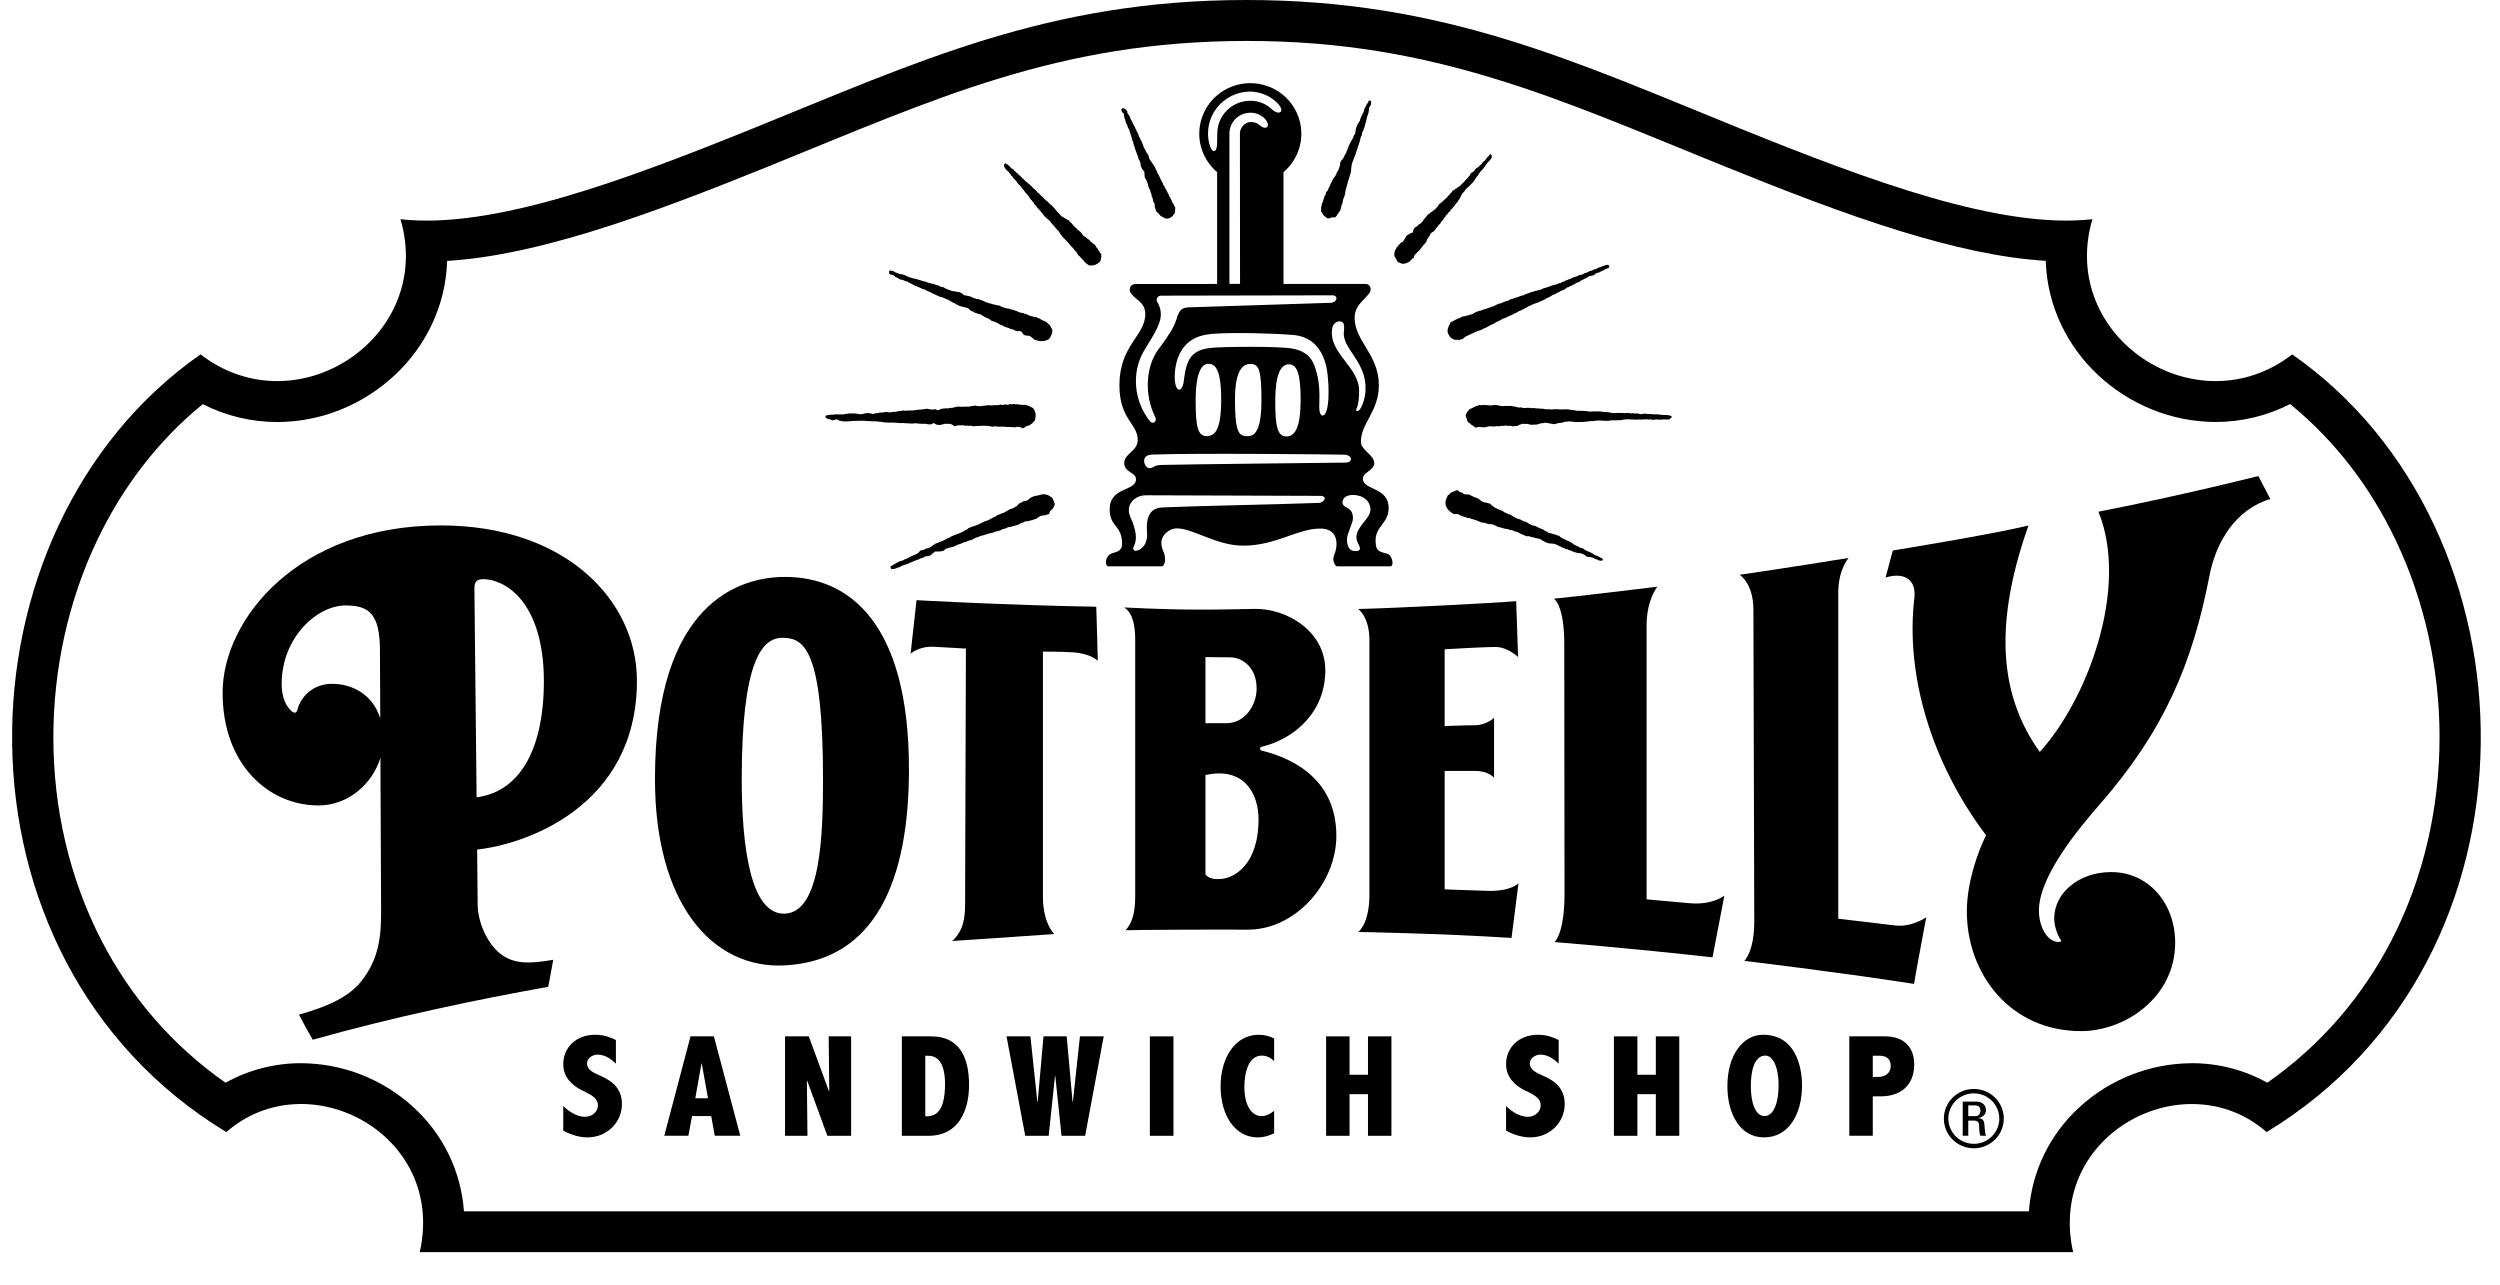 <svg width="72" height="37" viewBox="0 0 72 37" fill="none" xmlns="http://www.w3.org/2000/svg">
<path d="M56.686 32.144H56.892C56.991 32.144 57.037 32.071 57.037 31.984C57.037 31.914 57 31.835 56.892 31.835H56.686V32.144ZM56.686 32.71H56.526V31.726H56.92C57.111 31.726 57.197 31.849 57.197 31.972C57.197 32.088 57.108 32.176 56.981 32.199V32.203C57.105 32.217 57.148 32.256 57.156 32.453C57.158 32.496 57.172 32.649 57.195 32.71H57.037C56.998 32.642 57.007 32.515 56.996 32.383C56.984 32.279 56.892 32.273 56.846 32.273H56.686V32.712V32.71ZM56.112 32.215C56.112 32.359 56.155 32.499 56.236 32.619C56.316 32.739 56.431 32.832 56.565 32.887C56.699 32.942 56.846 32.957 56.989 32.929C57.131 32.901 57.262 32.832 57.364 32.73C57.467 32.629 57.537 32.5 57.566 32.359C57.595 32.218 57.581 32.072 57.525 31.939C57.47 31.806 57.377 31.692 57.256 31.612C57.136 31.532 56.994 31.489 56.849 31.488C56.752 31.488 56.657 31.506 56.567 31.543C56.478 31.579 56.396 31.632 56.328 31.7C56.259 31.767 56.205 31.848 56.168 31.936C56.131 32.025 56.112 32.12 56.112 32.215ZM57.709 32.213C57.709 32.383 57.659 32.548 57.565 32.689C57.47 32.83 57.335 32.94 57.178 33.005C57.02 33.07 56.846 33.087 56.678 33.054C56.511 33.021 56.357 32.94 56.236 32.82C56.115 32.701 56.033 32.548 56 32.382C55.967 32.216 55.984 32.044 56.05 31.888C56.115 31.732 56.226 31.598 56.369 31.504C56.511 31.411 56.678 31.361 56.849 31.362C57.077 31.362 57.296 31.451 57.457 31.611C57.618 31.771 57.709 31.987 57.709 32.213Z" fill="currentColor"/>
<path d="M16.778 31.411C16.473 31.26 16.222 31.024 16.222 30.646C16.222 30.183 16.574 29.801 17.143 29.801C17.407 29.801 17.59 29.881 17.738 29.952V30.633C17.645 30.545 17.458 30.373 17.215 30.373C17.049 30.373 16.906 30.486 16.906 30.625C16.906 30.81 17.1 30.898 17.254 30.966C17.492 31.071 17.912 31.256 17.912 31.794C17.912 32.332 17.475 32.757 16.918 32.757C16.596 32.757 16.32 32.614 16.222 32.563V31.857C16.337 31.958 16.566 32.164 16.851 32.164C17.055 32.164 17.22 32.017 17.22 31.832C17.22 31.655 17.075 31.554 16.847 31.441L16.778 31.411Z" fill="currentColor"/>
<path d="M20.211 30.629H20.203L20.024 31.63H20.39L20.211 30.629ZM20.56 29.847L21.32 32.71H20.585L20.483 32.143H19.931L19.825 32.71H19.131L19.887 29.847H20.56Z" fill="currentColor"/>
<path d="M23.874 31.427H23.883L23.866 29.847H24.512V32.711H23.828L23.247 31.126H23.238L23.255 32.711H22.609V29.847H23.293L23.874 31.427Z" fill="currentColor"/>
<path d="M26.648 30.406V32.151C26.894 32.151 27.217 32.096 27.217 31.209C27.217 30.915 27.162 30.406 26.737 30.406H26.648V30.406ZM26.817 29.847C27.663 29.847 27.909 30.498 27.909 31.248C27.909 31.749 27.756 32.712 26.724 32.712H25.973V29.847L26.817 29.847Z" fill="currentColor"/>
<path d="M30.89 31.734H30.899L31.103 29.847H31.787L31.252 32.711H30.572L30.392 30.984H30.384L30.202 32.711H29.527L28.988 29.847H29.676L29.876 31.734H29.885L30.053 29.847H30.721L30.89 31.734Z" fill="currentColor"/>
<path d="M33.796 29.847H33.116V32.711H33.796V29.847Z" fill="currentColor"/>
<path d="M36.696 30.558C36.594 30.465 36.484 30.402 36.343 30.402C35.838 30.402 35.838 31.21 35.838 31.31C35.838 31.802 36.024 32.143 36.335 32.143C36.484 32.143 36.598 32.067 36.695 31.992V32.639C36.589 32.686 36.436 32.757 36.219 32.757C35.561 32.757 35.153 32.109 35.153 31.289C35.153 30.469 35.566 29.801 36.254 29.801C36.436 29.801 36.559 29.847 36.695 29.906V30.558" fill="currentColor"/>
<path d="M38.867 29.847V30.953H39.398V29.847H40.073V32.711H39.398V31.512H38.867V32.711H38.192V29.847H38.867Z" fill="currentColor"/>
<path d="M43.929 31.411C43.624 31.26 43.375 31.024 43.375 30.646C43.375 30.183 43.727 29.801 44.296 29.801C44.559 29.801 44.742 29.881 44.89 29.952V30.633C44.797 30.545 44.61 30.373 44.368 30.373C44.201 30.373 44.058 30.486 44.058 30.625C44.058 30.81 44.252 30.898 44.406 30.966C44.644 31.071 45.064 31.256 45.064 31.794C45.064 32.332 44.627 32.757 44.071 32.757C43.748 32.757 43.471 32.614 43.374 32.563V31.857C43.489 31.958 43.718 32.164 44.003 32.164C44.206 32.164 44.372 32.017 44.372 31.832C44.372 31.655 44.228 31.554 43.998 31.441L43.931 31.411" fill="currentColor"/>
<path d="M47.157 29.847V30.953H47.688V29.847H48.363V32.711H47.688V31.512H47.157V32.711H46.481V29.847H47.157Z" fill="currentColor"/>
<path d="M50.424 31.268C50.424 31.806 50.572 32.143 50.819 32.143C51.078 32.143 51.223 31.764 51.223 31.264C51.223 30.687 51.04 30.401 50.844 30.401C50.501 30.401 50.424 30.906 50.424 31.268V31.268ZM51.898 31.264C51.898 32.117 51.494 32.757 50.806 32.757C50.097 32.757 49.749 32.058 49.749 31.284C49.749 30.363 50.212 29.801 50.772 29.801C51.711 29.801 51.898 30.717 51.898 31.264" fill="currentColor"/>
<path d="M53.936 30.406V31.016H54.084C54.293 31.016 54.453 30.911 54.453 30.692C54.453 30.52 54.343 30.406 54.148 30.406H53.936H53.936ZM54.288 29.847C54.849 29.847 55.129 30.171 55.129 30.654C55.129 31.276 54.717 31.575 54.165 31.575H53.936V32.71H53.26V29.847H54.288V29.847Z" fill="currentColor"/>
<path fill-rule="evenodd" clip-rule="evenodd" d="M31.616 19.032C31.616 19.032 31.587 17.768 31.572 17.474C28.959 17.429 26.396 17.285 26.396 17.285L26.225 18.826C26.225 18.826 26.47 18.603 26.902 18.627C27.297 18.649 27.818 18.679 27.818 18.679C27.818 18.679 27.795 25.575 27.795 26.009C27.795 26.444 27.751 26.798 27.423 27.101C28.443 27.034 30.027 26.924 30.363 26.901C30.118 26.636 30.036 26.194 30.036 25.84V18.766C30.036 18.766 30.609 18.766 30.914 18.788C31.42 18.825 31.617 19.031 31.617 19.031" fill="currentColor"/>
<path fill-rule="evenodd" clip-rule="evenodd" d="M34.717 22.321C35.827 22.074 36.246 22.853 36.246 23.595C36.246 24.928 35.517 25.316 35.119 25.316C35.055 25.316 34.836 25.338 34.717 25.183V22.321ZM34.717 18.924C34.973 18.924 35.272 18.932 35.431 18.932C35.77 18.932 36.191 19.213 36.191 19.827C36.191 20.333 35.838 20.828 35.32 20.828H34.717C34.717 20.828 34.717 19.37 34.717 18.924H34.717ZM32.377 17.495C34.166 17.584 34.97 17.558 36.122 17.536C37.063 17.518 38.169 18.179 38.169 19.305C38.169 20.517 37.272 21.284 36.333 21.508C36.269 21.523 36.283 21.605 36.338 21.618C37.363 21.869 38.487 22.531 38.487 24.072C38.487 25.432 37.316 26.781 35.931 26.774C34.843 26.768 32.783 26.779 32.415 26.791C32.571 26.619 32.694 26.37 32.694 25.829V18.434C32.694 18.031 32.627 17.651 32.376 17.494" fill="currentColor"/>
<path fill-rule="evenodd" clip-rule="evenodd" d="M39.117 17.539C40.139 17.517 43.029 17.368 43.666 17.313C43.677 17.694 43.721 18.921 43.721 18.921C43.721 18.921 43.425 18.64 43.09 18.634C42.755 18.629 41.606 18.7 41.606 18.7V20.911C41.606 20.911 42.186 20.888 42.449 20.888C42.663 20.891 42.87 20.814 43.029 20.673V22.397C43.029 22.397 42.867 22.203 42.488 22.203H41.606V25.613C41.606 25.613 42.604 25.653 42.867 25.657C43.531 25.669 43.732 25.438 43.732 25.438C43.732 25.438 43.546 26.903 43.532 27.012C41.372 26.877 39.121 26.841 39.121 26.841C39.121 26.841 39.439 26.604 39.439 25.775V18.435C39.439 17.766 39.127 17.55 39.116 17.539" fill="currentColor"/>
<path fill-rule="evenodd" clip-rule="evenodd" d="M44.754 17.242C45.244 17.199 47.564 16.918 47.735 16.897C47.731 16.897 47.422 17.268 47.422 18.014V25.901C47.422 25.901 48.436 25.993 48.669 26.013C49.327 26.071 49.662 25.793 49.662 25.793C49.662 25.793 49.338 27.468 49.32 27.572C46.962 27.306 44.771 27.132 44.771 27.132C44.771 27.132 45.058 26.895 45.058 25.753C45.058 25.444 45.051 18.794 45.051 18.535C45.051 17.426 44.755 17.244 44.753 17.244" fill="currentColor"/>
<path fill-rule="evenodd" clip-rule="evenodd" d="M50.1 16.554C50.1 16.554 51.568 16.341 53.238 16.069C53.242 16.073 52.942 16.387 52.942 17.073V26.46C52.942 26.46 54.215 26.606 54.566 26.652C55.052 26.716 55.475 26.418 55.475 26.418C55.475 26.418 55.136 28.231 55.124 28.336C52.76 27.971 50.236 27.674 50.236 27.674C50.236 27.674 50.523 27.415 50.523 26.539C50.523 25.664 50.498 17.927 50.498 17.562C50.498 16.788 50.1 16.554 50.1 16.554" fill="currentColor"/>
<path fill-rule="evenodd" clip-rule="evenodd" d="M54.304 16.633C54.356 16.448 54.514 15.854 54.514 15.854C54.514 15.854 57.349 15.395 58.42 15.135C57.349 18.157 57.666 20.147 58.745 21.656C60.112 20.159 61.329 16.93 60.435 14.737C62.819 14.273 65.04 13.71 65.04 13.71C65.04 13.71 65.292 14.19 65.386 14.372C64.388 14.663 63.82 15.61 63.634 16.572C63.143 19.113 62.33 21.036 60.477 23.162C59.869 23.858 58.721 25.234 58.721 26.223C58.721 26.766 59.022 27.168 59.318 27.124C59.367 27.116 59.377 27.102 59.345 27.062C59.29 26.993 59.161 26.713 59.161 26.453C59.161 25.731 59.851 25.116 60.803 25.116C61.885 25.116 62.645 26.02 62.645 27.149C62.645 28.72 61.208 29.696 59.933 29.696C57.883 29.696 56.645 28.035 56.645 26.253C56.645 25.441 56.941 24.579 57.198 24.055C55.622 21.964 54.873 19.438 55.133 17.227C55.196 16.69 54.84 16.468 54.304 16.633" fill="currentColor"/>
<path fill-rule="evenodd" clip-rule="evenodd" d="M22.539 18.369C21.942 18.362 21.362 19.053 21.362 22.439C21.362 24.386 21.616 26.359 22.608 26.313C23.64 26.267 23.703 24.047 23.703 22.439C23.703 18.641 23.136 18.375 22.538 18.369H22.539ZM22.608 16.615C21.334 16.615 18.863 17.315 18.863 22.439C18.863 26.024 20.515 27.917 22.608 27.803C25.214 27.66 26.178 25.357 26.178 22.151C26.178 17.954 24.464 16.615 22.608 16.615" fill="currentColor"/>
<path fill-rule="evenodd" clip-rule="evenodd" d="M13.726 22.962C13.698 20.398 13.664 17.137 13.663 16.951C13.663 16.758 13.719 16.68 13.923 16.68C14.501 16.68 15.664 17.277 15.664 19.634C15.664 21.385 15.082 22.787 13.726 22.962ZM9.565 19.694C8.904 19.694 8.619 20.209 8.572 20.418C8.542 20.551 8.472 20.552 8.382 20.467C8.248 20.34 8.112 20.104 8.112 19.7C8.112 18.353 9.135 17.437 9.95 17.437C10.616 17.437 10.943 17.663 10.943 18.743C10.943 18.999 10.947 19.751 10.951 20.688C10.743 20.029 10.183 19.694 9.564 19.694H9.565ZM18.343 19.598C18.343 17.293 16.29 15.132 12.695 15.132C8.583 15.132 6.411 17.839 6.411 19.951C6.411 22.024 7.74 23.197 9.174 23.197C10.011 23.197 10.722 22.593 10.956 21.823C10.965 23.737 10.976 25.876 10.976 26.248C10.976 26.924 10.931 27.616 10.386 28.283C10.067 28.674 9.529 28.965 8.61 29.221C8.666 29.338 8.889 29.741 9.007 29.945C11.332 29.288 13.761 28.782 15.788 28.42C15.788 28.42 15.88 27.964 15.933 27.641C15.271 27.757 14.862 27.767 14.481 27.52C14.128 27.291 13.756 26.672 13.756 26.016C13.756 25.899 13.75 25.302 13.742 24.467C15.114 24.32 18.344 23.239 18.344 19.598" fill="currentColor"/>
<path d="M65.3 31.183C64.636 30.812 63.886 30.619 63.124 30.62C61.927 30.626 60.775 31.075 59.895 31.881C59.037 32.66 58.514 33.736 58.433 34.886H13.362C13.281 33.736 12.758 32.66 11.9 31.881C11.021 31.076 9.869 30.626 8.671 30.62C7.909 30.619 7.16 30.812 6.496 31.183C4.922 30.082 3.742 28.673 2.922 27.085C1.995 25.29 1.535 23.262 1.537 21.233C1.537 19.26 1.971 17.29 2.805 15.546C3.528 14.035 4.546 12.693 5.84 11.639C6.504 11.978 7.239 12.155 7.985 12.155C9.272 12.152 10.476 11.642 11.376 10.798C12.245 9.985 12.839 8.826 12.877 7.514C14.2 7.434 15.598 7.106 17.046 6.664C18.708 6.153 20.43 5.479 22.109 4.801C24.51 3.829 26.611 2.918 28.774 2.259C30.937 1.6 33.167 1.181 35.898 1.179C38.629 1.178 40.858 1.6 43.022 2.259C45.187 2.918 47.286 3.828 49.687 4.799C51.365 5.477 53.088 6.151 54.75 6.662C56.197 7.104 57.596 7.432 58.918 7.512C58.956 8.824 59.55 9.983 60.419 10.796C61.319 11.64 62.524 12.15 63.81 12.153C64.556 12.153 65.292 11.976 65.955 11.637C67.25 12.691 68.268 14.032 68.99 15.544C69.825 17.289 70.259 19.259 70.259 21.231C70.259 23.26 69.801 25.288 68.874 27.084C68.053 28.671 66.874 30.08 65.3 31.181V31.183ZM66.018 10.206C63.252 12.341 59.264 9.706 60.261 6.313C57.611 6.613 53.807 5.194 50.135 3.709C45.37 1.782 41.609 0 35.897 0C30.186 0 26.424 1.782 21.659 3.709C17.988 5.193 14.185 6.613 11.534 6.313C12.53 9.706 8.542 12.341 5.776 10.206C-1.427 15.229 -1.739 27.604 6.518 32.604C8.855 30.558 12.859 32.647 12.089 36.062H59.706C58.938 32.648 62.941 30.559 65.278 32.604C73.534 27.604 73.222 15.229 66.018 10.208" fill="currentColor"/>
<path fill-rule="evenodd" clip-rule="evenodd" d="M39.44 2.891C39.505 2.891 39.496 2.987 39.477 3.03C39.465 3.055 39.442 3.077 39.431 3.103C39.422 3.123 39.431 3.149 39.425 3.175C39.419 3.201 39.418 3.233 39.409 3.26C39.398 3.298 39.38 3.344 39.367 3.381C39.359 3.404 39.362 3.424 39.355 3.448C39.329 3.527 39.315 3.608 39.287 3.689C39.283 3.701 39.273 3.717 39.269 3.729C39.264 3.745 39.269 3.759 39.26 3.771C39.25 3.783 39.24 3.786 39.236 3.798C39.23 3.828 39.225 3.857 39.22 3.886C39.215 3.915 39.195 3.93 39.187 3.952C39.187 3.964 39.184 3.975 39.184 3.986C39.175 4.013 39.165 4.051 39.156 4.08C39.154 4.093 39.152 4.107 39.15 4.119C39.148 4.126 39.138 4.133 39.135 4.14C39.133 4.147 39.133 4.16 39.132 4.17C39.13 4.181 39.117 4.192 39.114 4.2C39.11 4.209 39.111 4.221 39.11 4.231C39.093 4.278 39.075 4.334 39.058 4.379C39.056 4.393 39.052 4.406 39.049 4.421C39.009 4.514 38.969 4.614 38.936 4.715C38.919 4.767 38.924 4.829 38.912 4.884C38.907 4.906 38.916 4.925 38.908 4.947C38.849 5.131 38.796 5.326 38.744 5.516V5.552C38.734 5.592 38.727 5.633 38.714 5.673C38.705 5.698 38.688 5.723 38.68 5.749C38.672 5.775 38.677 5.809 38.667 5.842C38.661 5.865 38.647 5.886 38.639 5.906C38.622 5.958 38.619 6.013 38.597 6.063C38.577 6.098 38.553 6.132 38.526 6.163C38.503 6.196 38.488 6.236 38.453 6.257C38.425 6.274 38.391 6.252 38.353 6.263C38.315 6.273 38.277 6.304 38.224 6.284C38.207 6.278 38.197 6.263 38.184 6.254C38.155 6.235 38.128 6.211 38.105 6.184C38.096 6.171 38.092 6.157 38.084 6.142C38.069 6.125 38.057 6.105 38.047 6.084C38.043 6.064 38.044 6.043 38.05 6.024C38.05 6.009 38.048 5.994 38.047 5.978C38.047 5.963 38.058 5.944 38.062 5.93C38.068 5.91 38.062 5.895 38.068 5.873C38.076 5.845 38.099 5.818 38.108 5.791V5.77C38.113 5.752 38.126 5.727 38.132 5.709C38.138 5.691 38.139 5.675 38.141 5.658C38.144 5.641 38.164 5.632 38.172 5.618C38.188 5.591 38.182 5.55 38.199 5.525L38.233 5.494C38.247 5.466 38.26 5.437 38.27 5.407C38.278 5.388 38.298 5.369 38.303 5.349C38.31 5.323 38.319 5.298 38.331 5.274C38.337 5.264 38.349 5.255 38.355 5.243C38.37 5.216 38.372 5.181 38.389 5.156C38.411 5.123 38.441 5.096 38.462 5.062C38.483 5.028 38.49 4.984 38.511 4.947C38.519 4.931 38.539 4.918 38.548 4.901C38.55 4.888 38.551 4.874 38.553 4.862C38.556 4.855 38.566 4.847 38.569 4.841C38.572 4.823 38.577 4.805 38.581 4.786C38.587 4.776 38.592 4.766 38.596 4.756V4.704C38.599 4.689 38.603 4.674 38.608 4.659C38.629 4.627 38.653 4.596 38.679 4.568C38.704 4.533 38.714 4.49 38.736 4.453C38.742 4.444 38.755 4.435 38.761 4.426C38.771 4.402 38.778 4.378 38.783 4.354C38.79 4.332 38.805 4.309 38.813 4.29C38.821 4.271 38.822 4.248 38.832 4.226C38.873 4.137 38.919 4.05 38.97 3.966C38.974 3.952 38.978 3.939 38.982 3.924C38.997 3.902 39.01 3.88 39.023 3.857C39.046 3.802 39.038 3.726 39.062 3.67C39.075 3.631 39.092 3.594 39.111 3.558C39.128 3.535 39.145 3.511 39.159 3.485C39.17 3.461 39.171 3.44 39.181 3.413C39.204 3.352 39.241 3.291 39.267 3.232C39.278 3.204 39.285 3.177 39.294 3.149C39.297 3.135 39.3 3.122 39.303 3.107C39.309 3.101 39.315 3.094 39.322 3.088C39.329 3.074 39.335 3.059 39.34 3.043C39.343 3.037 39.352 3.031 39.355 3.025C39.361 3.012 39.36 3 39.367 2.989L39.395 2.967C39.403 2.956 39.401 2.942 39.407 2.928C39.417 2.914 39.428 2.9 39.442 2.889" fill="currentColor"/>
<path fill-rule="evenodd" clip-rule="evenodd" d="M32.327 3.118C32.35 3.116 32.374 3.121 32.394 3.132C32.415 3.142 32.432 3.159 32.443 3.178C32.449 3.185 32.456 3.191 32.462 3.197C32.474 3.22 32.463 3.254 32.477 3.275L32.501 3.296C32.51 3.308 32.511 3.324 32.52 3.336C32.525 3.34 32.53 3.346 32.535 3.351C32.549 3.383 32.562 3.416 32.572 3.451C32.578 3.461 32.585 3.471 32.593 3.481C32.61 3.512 32.624 3.544 32.636 3.578C32.645 3.594 32.655 3.609 32.666 3.623C32.691 3.663 32.7 3.71 32.724 3.75C32.748 3.788 32.769 3.829 32.785 3.871C32.793 3.893 32.792 3.907 32.8 3.926C32.809 3.945 32.824 3.959 32.831 3.974C32.841 3.995 32.841 4.013 32.852 4.032C32.861 4.043 32.869 4.056 32.877 4.068C32.904 4.128 32.918 4.19 32.944 4.249C32.956 4.274 32.971 4.297 32.987 4.319C32.998 4.339 33.001 4.363 33.014 4.383C33.033 4.406 33.05 4.43 33.066 4.455C33.086 4.494 33.087 4.549 33.108 4.585C33.157 4.667 33.222 4.742 33.268 4.827C33.279 4.848 33.281 4.87 33.292 4.891C33.298 4.902 33.311 4.912 33.317 4.924C33.323 4.948 33.33 4.971 33.338 4.994L33.357 5.009C33.361 5.02 33.365 5.031 33.369 5.042C33.397 5.091 33.421 5.143 33.442 5.196C33.455 5.221 33.469 5.245 33.485 5.269C33.497 5.289 33.497 5.314 33.509 5.335C33.518 5.35 33.534 5.363 33.543 5.378C33.552 5.393 33.553 5.409 33.561 5.426C33.571 5.443 33.582 5.461 33.594 5.477C33.599 5.488 33.603 5.499 33.607 5.51C33.624 5.538 33.645 5.574 33.659 5.604C33.667 5.622 33.668 5.638 33.677 5.656C33.685 5.666 33.693 5.676 33.702 5.686C33.706 5.693 33.703 5.702 33.708 5.71C33.715 5.726 33.731 5.746 33.738 5.762C33.743 5.781 33.749 5.8 33.757 5.819C33.773 5.838 33.787 5.858 33.8 5.879C33.806 5.896 33.803 5.908 33.811 5.922C33.819 5.935 33.839 5.949 33.845 5.967C33.849 6.004 33.847 6.042 33.84 6.079C33.835 6.098 33.842 6.118 33.836 6.134C33.83 6.151 33.808 6.162 33.8 6.176C33.796 6.186 33.793 6.194 33.79 6.204C33.76 6.236 33.723 6.263 33.683 6.282C33.641 6.3 33.595 6.302 33.552 6.289C33.535 6.281 33.517 6.266 33.5 6.258C33.421 6.224 33.405 6.199 33.357 6.137C33.347 6.129 33.337 6.122 33.326 6.116C33.307 6.097 33.293 6.075 33.283 6.05C33.28 6.037 33.278 6.024 33.277 6.01C33.273 5.996 33.263 5.981 33.259 5.968C33.256 5.953 33.254 5.938 33.253 5.922C33.253 5.906 33.255 5.89 33.256 5.874C33.25 5.854 33.23 5.842 33.222 5.823C33.213 5.796 33.206 5.768 33.201 5.74C33.201 5.729 33.199 5.718 33.198 5.707C33.187 5.687 33.176 5.667 33.167 5.647C33.167 5.633 33.165 5.619 33.165 5.607C33.157 5.58 33.143 5.552 33.134 5.525C33.129 5.508 33.131 5.496 33.125 5.479C33.119 5.463 33.102 5.446 33.094 5.428C33.086 5.407 33.079 5.386 33.073 5.364C33.059 5.323 33.056 5.284 33.039 5.244C33.03 5.217 33.019 5.192 33.005 5.168C32.992 5.152 32.981 5.135 32.972 5.117C32.962 5.088 32.967 5.04 32.96 5.011C32.96 4.989 32.958 4.969 32.957 4.947C32.948 4.922 32.916 4.9 32.901 4.878C32.884 4.849 32.87 4.819 32.858 4.787C32.845 4.75 32.852 4.701 32.837 4.666C32.827 4.641 32.809 4.619 32.798 4.597C32.785 4.569 32.785 4.538 32.773 4.509C32.729 4.403 32.69 4.287 32.654 4.176C32.641 4.137 32.64 4.105 32.626 4.067C32.619 4.045 32.603 4.028 32.596 4.006C32.596 3.992 32.594 3.979 32.593 3.964C32.585 3.936 32.57 3.904 32.562 3.879V3.851C32.559 3.842 32.548 3.833 32.544 3.824C32.537 3.809 32.541 3.796 32.535 3.779C32.532 3.77 32.522 3.76 32.52 3.751V3.73C32.515 3.716 32.499 3.703 32.492 3.691C32.475 3.658 32.472 3.621 32.458 3.588C32.451 3.573 32.437 3.56 32.43 3.546C32.415 3.51 32.416 3.473 32.402 3.436C32.398 3.423 32.385 3.408 32.381 3.396V3.363C32.378 3.354 32.371 3.341 32.369 3.33C32.367 3.318 32.371 3.302 32.372 3.287C32.367 3.268 32.346 3.256 32.332 3.245C32.319 3.232 32.31 3.217 32.303 3.201C32.297 3.184 32.294 3.166 32.295 3.148C32.307 3.138 32.317 3.127 32.326 3.115" fill="currentColor"/>
<path fill-rule="evenodd" clip-rule="evenodd" d="M42.917 4.443C42.927 4.443 42.936 4.444 42.945 4.446C43.01 4.554 42.895 4.616 42.847 4.679C42.805 4.734 42.766 4.791 42.725 4.848C42.706 4.874 42.684 4.898 42.661 4.921C42.654 4.925 42.647 4.931 42.64 4.936C42.607 4.977 42.584 5.021 42.554 5.066C42.547 5.073 42.54 5.08 42.532 5.087C42.525 5.094 42.528 5.101 42.523 5.108L42.499 5.129C42.493 5.139 42.493 5.15 42.487 5.16C42.477 5.175 42.464 5.187 42.453 5.205C42.44 5.227 42.423 5.247 42.407 5.269L42.374 5.296C42.336 5.345 42.291 5.388 42.239 5.423C42.213 5.448 42.192 5.476 42.175 5.508C42.161 5.529 42.133 5.546 42.117 5.568C42.099 5.594 42.083 5.622 42.069 5.65C42.069 5.66 42.066 5.669 42.066 5.678C42.06 5.683 42.053 5.688 42.047 5.693C42.042 5.703 42.044 5.714 42.038 5.723C42.026 5.743 42.007 5.761 41.995 5.781C41.992 5.79 41.989 5.799 41.986 5.808C41.974 5.827 41.948 5.841 41.934 5.86C41.913 5.887 41.898 5.916 41.876 5.944C41.867 5.957 41.849 5.965 41.84 5.978C41.831 5.991 41.83 6.001 41.821 6.011C41.813 6.021 41.791 6.025 41.782 6.038C41.767 6.06 41.76 6.081 41.745 6.102C41.739 6.11 41.725 6.113 41.717 6.12C41.709 6.127 41.706 6.144 41.698 6.153C41.684 6.172 41.657 6.185 41.643 6.205C41.636 6.214 41.636 6.225 41.631 6.235C41.625 6.245 41.616 6.249 41.61 6.256C41.6 6.27 41.597 6.284 41.588 6.296C41.585 6.3 41.577 6.3 41.573 6.304C41.563 6.315 41.56 6.332 41.551 6.344C41.542 6.356 41.525 6.366 41.512 6.377C41.503 6.391 41.502 6.406 41.493 6.419C41.473 6.45 41.436 6.474 41.414 6.504C41.402 6.52 41.395 6.537 41.383 6.552L41.353 6.579C41.345 6.592 41.344 6.607 41.335 6.619C41.328 6.624 41.321 6.629 41.314 6.634C41.303 6.65 41.291 6.664 41.277 6.676C41.265 6.685 41.251 6.684 41.237 6.691C41.229 6.696 41.227 6.708 41.221 6.715C41.211 6.724 41.201 6.732 41.192 6.74C41.18 6.755 41.186 6.78 41.176 6.795C41.171 6.803 41.157 6.803 41.152 6.81C41.147 6.817 41.144 6.836 41.137 6.846L41.115 6.868C41.095 6.898 41.094 6.944 41.073 6.973C41.066 6.979 41.058 6.986 41.051 6.992C41.043 7.007 41.034 7.021 41.023 7.034C41.01 7.046 40.996 7.059 40.983 7.07C40.965 7.102 40.944 7.131 40.92 7.158C40.901 7.177 40.884 7.197 40.868 7.219C40.828 7.263 40.769 7.308 40.736 7.358C40.729 7.378 40.722 7.398 40.715 7.419C40.708 7.439 40.683 7.442 40.669 7.455C40.634 7.488 40.614 7.525 40.569 7.549C40.523 7.573 40.439 7.612 40.364 7.591C40.349 7.585 40.335 7.577 40.321 7.57C40.301 7.565 40.282 7.558 40.263 7.549C40.234 7.528 40.229 7.494 40.211 7.461C40.193 7.436 40.177 7.409 40.162 7.382C40.146 7.34 40.166 7.221 40.187 7.19C40.192 7.181 40.203 7.173 40.208 7.165C40.213 7.151 40.218 7.138 40.223 7.123L40.254 7.099C40.257 7.09 40.26 7.08 40.263 7.072C40.278 7.058 40.294 7.044 40.309 7.033L40.337 6.996C40.359 6.982 40.388 6.98 40.404 6.96C40.447 6.905 40.477 6.835 40.52 6.778C40.524 6.773 40.62 6.719 40.63 6.715C40.645 6.709 40.663 6.712 40.676 6.703C40.704 6.683 40.694 6.631 40.713 6.6C40.744 6.545 40.783 6.535 40.832 6.5C40.842 6.488 40.852 6.476 40.862 6.464C40.878 6.453 40.895 6.448 40.91 6.437C40.942 6.412 40.969 6.382 40.99 6.349C40.995 6.337 41 6.326 41.006 6.316L41.033 6.292C41.06 6.257 41.087 6.226 41.113 6.192C41.13 6.173 41.151 6.157 41.174 6.146C41.184 6.136 41.193 6.126 41.202 6.116C41.211 6.113 41.22 6.11 41.23 6.107L41.251 6.086C41.287 6.063 41.321 6.037 41.352 6.007C41.356 6.001 41.356 5.994 41.361 5.989C41.376 5.974 41.391 5.959 41.407 5.944C41.423 5.92 41.428 5.896 41.449 5.88C41.486 5.852 41.519 5.825 41.556 5.797L41.584 5.761C41.616 5.741 41.645 5.717 41.67 5.689C41.686 5.664 41.704 5.642 41.726 5.622C41.737 5.616 41.747 5.608 41.756 5.598C41.762 5.59 41.762 5.582 41.768 5.574C41.781 5.561 41.796 5.547 41.808 5.535C41.816 5.524 41.819 5.51 41.829 5.502C41.905 5.444 41.989 5.398 42.065 5.341C42.072 5.332 42.078 5.323 42.085 5.314C42.133 5.275 42.175 5.23 42.211 5.18C42.221 5.172 42.231 5.164 42.241 5.156C42.264 5.131 42.286 5.105 42.306 5.077L42.323 5.063C42.338 5.041 42.344 5.014 42.36 4.993C42.382 4.975 42.406 4.96 42.431 4.947C42.469 4.92 42.486 4.865 42.525 4.838C42.538 4.828 42.55 4.83 42.565 4.822C42.582 4.809 42.596 4.792 42.608 4.774C42.615 4.763 42.63 4.758 42.641 4.75C42.665 4.728 42.685 4.702 42.702 4.674C42.717 4.654 42.745 4.645 42.761 4.626C42.776 4.607 42.788 4.597 42.8 4.58C42.808 4.569 42.81 4.556 42.818 4.544C42.832 4.53 42.847 4.517 42.864 4.508C42.878 4.498 42.879 4.483 42.889 4.469C42.898 4.455 42.91 4.453 42.919 4.445" fill="currentColor"/>
<path fill-rule="evenodd" clip-rule="evenodd" d="M28.949 4.706C28.958 4.706 28.961 4.706 28.965 4.709C29.006 4.73 29.044 4.756 29.078 4.787C29.088 4.806 29.102 4.824 29.117 4.839C29.143 4.856 29.17 4.866 29.194 4.884C29.202 4.891 29.206 4.903 29.212 4.912C29.225 4.924 29.24 4.936 29.252 4.948C29.256 4.956 29.261 4.963 29.267 4.97C29.28 4.981 29.295 4.986 29.31 4.997C29.326 5.011 29.341 5.028 29.353 5.045C29.359 5.053 29.372 5.059 29.38 5.067C29.412 5.098 29.441 5.128 29.475 5.157C29.495 5.174 29.511 5.201 29.533 5.217C29.589 5.259 29.64 5.305 29.692 5.35L29.738 5.396C29.744 5.407 29.751 5.417 29.759 5.426C29.773 5.436 29.787 5.443 29.802 5.454C29.811 5.461 29.816 5.474 29.823 5.484L29.848 5.502C29.857 5.515 29.867 5.527 29.878 5.538C29.9 5.553 29.92 5.569 29.939 5.587C29.949 5.601 29.96 5.614 29.973 5.626C30.013 5.655 30.047 5.689 30.077 5.728C30.101 5.755 30.129 5.777 30.16 5.795C30.191 5.819 30.212 5.857 30.243 5.88C30.266 5.894 30.287 5.912 30.305 5.931C30.322 5.955 30.348 5.972 30.365 5.995C30.394 6.033 30.424 6.068 30.454 6.107C30.468 6.119 30.482 6.131 30.497 6.143C30.52 6.177 30.548 6.207 30.58 6.234C30.594 6.245 30.612 6.248 30.628 6.258C30.657 6.275 30.687 6.298 30.717 6.316C30.741 6.326 30.764 6.339 30.787 6.352C30.798 6.363 30.807 6.375 30.815 6.388C30.827 6.405 30.851 6.415 30.864 6.43C30.886 6.458 30.908 6.485 30.93 6.513C30.939 6.523 30.956 6.529 30.964 6.54C31.008 6.594 31.06 6.64 31.117 6.679C31.148 6.703 31.167 6.747 31.19 6.779C31.196 6.787 31.207 6.786 31.215 6.791C31.224 6.796 31.229 6.807 31.236 6.816C31.244 6.824 31.26 6.826 31.273 6.834L31.316 6.876C31.332 6.888 31.351 6.894 31.367 6.906L31.398 6.943C31.429 6.966 31.453 6.997 31.483 7.018C31.491 7.021 31.5 7.024 31.508 7.027C31.526 7.043 31.542 7.06 31.557 7.079C31.557 7.088 31.561 7.097 31.563 7.106C31.571 7.122 31.589 7.133 31.6 7.148C31.61 7.163 31.621 7.183 31.634 7.203C31.646 7.223 31.661 7.235 31.67 7.251C31.674 7.259 31.672 7.268 31.676 7.276C31.694 7.306 31.718 7.282 31.719 7.342C31.711 7.355 31.723 7.379 31.719 7.399C31.716 7.413 31.71 7.43 31.706 7.442C31.703 7.454 31.709 7.472 31.703 7.484C31.697 7.504 31.687 7.522 31.676 7.539C31.631 7.581 31.58 7.613 31.523 7.636C31.503 7.642 31.49 7.636 31.468 7.642C31.432 7.647 31.396 7.647 31.361 7.642C31.311 7.612 31.266 7.575 31.226 7.532C31.215 7.515 31.203 7.497 31.19 7.481C31.172 7.466 31.155 7.451 31.138 7.435C31.129 7.42 31.119 7.406 31.107 7.393C31.089 7.383 31.073 7.371 31.058 7.357C31.035 7.326 31.023 7.289 31 7.257L30.961 7.218C30.898 7.135 30.823 7.068 30.762 6.985L30.728 6.954C30.704 6.922 30.673 6.899 30.649 6.867L30.624 6.849C30.597 6.813 30.564 6.777 30.539 6.739C30.522 6.713 30.511 6.684 30.493 6.66L30.435 6.603C30.375 6.524 30.305 6.459 30.246 6.379C30.204 6.324 30.13 6.287 30.087 6.231C30.038 6.166 29.986 6.106 29.934 6.043L29.922 6.037C29.914 6.028 29.907 6.018 29.901 6.007L29.873 5.983C29.861 5.966 29.857 5.948 29.845 5.931C29.833 5.915 29.8 5.899 29.787 5.88C29.779 5.863 29.77 5.846 29.762 5.828C29.754 5.82 29.744 5.812 29.735 5.804C29.729 5.793 29.723 5.782 29.716 5.771C29.707 5.763 29.696 5.755 29.686 5.747C29.658 5.711 29.64 5.673 29.615 5.635C29.594 5.603 29.56 5.58 29.536 5.55C29.513 5.521 29.492 5.49 29.469 5.46L29.442 5.435C29.426 5.414 29.417 5.394 29.402 5.372L29.377 5.351C29.352 5.327 29.329 5.302 29.307 5.275C29.292 5.254 29.282 5.232 29.267 5.212C29.246 5.182 29.206 5.161 29.184 5.129C29.174 5.114 29.171 5.098 29.16 5.084L29.129 5.063C29.114 5.042 29.102 5.021 29.087 4.999L29.062 4.978C29.058 4.971 29.06 4.964 29.056 4.957C29.044 4.937 29.016 4.925 28.998 4.911C28.964 4.873 28.935 4.83 28.912 4.784C28.909 4.779 28.917 4.773 28.919 4.766V4.736C28.924 4.722 28.939 4.716 28.949 4.707" fill="currentColor"/>
<path fill-rule="evenodd" clip-rule="evenodd" d="M46.292 7.627C46.303 7.626 46.314 7.627 46.325 7.63C46.339 7.645 46.347 7.664 46.35 7.685C46.339 7.695 46.335 7.714 46.322 7.721C46.293 7.731 46.263 7.741 46.234 7.752C46.209 7.766 46.183 7.784 46.157 7.797L46.127 7.806C46.108 7.819 46.087 7.832 46.066 7.842C46.03 7.856 45.983 7.861 45.953 7.879L45.907 7.924C45.853 7.944 45.786 7.944 45.739 7.969C45.721 7.979 45.704 7.998 45.687 8.009C45.68 8.013 45.672 8.011 45.662 8.015C45.636 8.026 45.607 8.047 45.583 8.06C45.572 8.065 45.562 8.063 45.553 8.069C45.525 8.086 45.495 8.109 45.467 8.127C45.453 8.135 45.434 8.132 45.418 8.139C45.402 8.146 45.37 8.17 45.352 8.181L45.324 8.19C45.314 8.198 45.304 8.205 45.294 8.211L45.272 8.214C45.268 8.22 45.264 8.224 45.26 8.229C45.247 8.238 45.233 8.235 45.217 8.242C45.201 8.248 45.184 8.266 45.168 8.272C45.157 8.272 45.146 8.274 45.135 8.275L45.114 8.296C45.086 8.315 45.053 8.339 45.025 8.354C45.002 8.366 44.971 8.365 44.949 8.378C44.934 8.386 44.919 8.403 44.906 8.411C44.892 8.419 44.868 8.42 44.854 8.429C44.835 8.444 44.814 8.457 44.793 8.468C44.767 8.476 44.741 8.485 44.716 8.496C44.679 8.519 44.642 8.543 44.603 8.566L44.564 8.578C44.54 8.594 44.516 8.609 44.49 8.623C44.422 8.653 44.357 8.685 44.289 8.714C44.247 8.732 44.207 8.738 44.164 8.756C44.157 8.759 44.149 8.768 44.142 8.771L44.115 8.774C44.11 8.779 44.105 8.785 44.099 8.789C44.073 8.805 44.045 8.808 44.016 8.823C44.001 8.832 43.987 8.842 43.973 8.853C43.954 8.865 43.932 8.866 43.911 8.877C43.904 8.885 43.896 8.893 43.887 8.902C43.873 8.911 43.857 8.909 43.839 8.917C43.828 8.921 43.82 8.932 43.811 8.938C43.793 8.946 43.775 8.952 43.756 8.956C43.733 8.964 43.714 8.986 43.691 8.995C43.669 9.004 43.651 9.017 43.63 9.025C43.622 9.029 43.613 9.027 43.606 9.031C43.598 9.036 43.593 9.043 43.587 9.049C43.518 9.079 43.459 9.104 43.393 9.134C43.381 9.139 43.369 9.153 43.356 9.159C43.337 9.166 43.316 9.162 43.299 9.171C43.289 9.178 43.279 9.185 43.268 9.192C43.255 9.197 43.247 9.194 43.237 9.201C43.227 9.207 43.221 9.217 43.213 9.225C43.205 9.232 43.196 9.227 43.183 9.231C43.17 9.235 43.167 9.245 43.159 9.249L43.082 9.282C43.062 9.298 43.04 9.312 43.018 9.325C42.992 9.333 42.967 9.343 42.942 9.355C42.894 9.382 42.839 9.414 42.789 9.44C42.759 9.45 42.729 9.462 42.7 9.476C42.69 9.482 42.683 9.495 42.67 9.501C42.631 9.515 42.598 9.516 42.559 9.531C42.54 9.538 42.519 9.553 42.501 9.561C42.482 9.569 42.471 9.565 42.458 9.573C42.451 9.58 42.444 9.587 42.437 9.594C42.42 9.601 42.403 9.606 42.385 9.609C42.362 9.617 42.341 9.636 42.321 9.643H42.303C42.293 9.646 42.287 9.659 42.278 9.664C42.25 9.679 42.218 9.686 42.193 9.703C42.167 9.72 42.151 9.745 42.129 9.76C42.108 9.768 42.087 9.775 42.065 9.778C42.059 9.781 42.051 9.789 42.047 9.79C42.019 9.799 42.001 9.78 41.976 9.784C41.878 9.804 41.791 9.744 41.75 9.688C41.74 9.674 41.738 9.657 41.729 9.642C41.722 9.632 41.709 9.624 41.704 9.612C41.667 9.51 41.714 9.401 41.753 9.337C41.759 9.322 41.765 9.307 41.772 9.292C41.788 9.27 41.83 9.261 41.853 9.246C41.876 9.231 41.896 9.219 41.918 9.207C41.929 9.203 41.94 9.199 41.951 9.195C41.957 9.191 41.962 9.182 41.97 9.179C41.986 9.173 42.001 9.177 42.019 9.171C42.026 9.168 42.032 9.159 42.037 9.155C42.048 9.153 42.059 9.15 42.071 9.146C42.086 9.139 42.101 9.122 42.116 9.116C42.132 9.11 42.155 9.116 42.177 9.11C42.189 9.106 42.2 9.101 42.211 9.095H42.235C42.245 9.092 42.258 9.085 42.266 9.083H42.288C42.294 9.08 42.302 9.07 42.308 9.068L42.354 9.062C42.383 9.052 42.41 9.041 42.438 9.028C42.448 9.024 42.453 9.013 42.462 9.007C42.47 9.002 42.475 9.004 42.483 9.001C42.499 8.994 42.516 8.981 42.532 8.974C42.543 8.972 42.555 8.97 42.566 8.968C42.577 8.966 42.59 8.953 42.602 8.95L42.651 8.947C42.667 8.939 42.682 8.931 42.697 8.923C42.708 8.923 42.718 8.921 42.727 8.919C42.737 8.918 42.744 8.905 42.752 8.902C42.765 8.902 42.78 8.899 42.792 8.898C42.819 8.89 42.857 8.871 42.883 8.862L42.916 8.856C42.926 8.851 42.936 8.839 42.947 8.835L42.999 8.826C43.057 8.802 43.114 8.764 43.173 8.743L43.207 8.74C43.255 8.724 43.309 8.697 43.356 8.68C43.384 8.669 43.412 8.671 43.44 8.659C43.448 8.655 43.454 8.645 43.461 8.64C43.479 8.631 43.497 8.623 43.516 8.616C43.541 8.606 43.569 8.608 43.593 8.598C43.602 8.594 43.611 8.584 43.621 8.58C43.643 8.571 43.667 8.574 43.688 8.565C43.728 8.548 43.78 8.527 43.822 8.513L43.862 8.51C43.882 8.502 43.905 8.483 43.926 8.474C43.937 8.474 43.948 8.472 43.959 8.471C43.973 8.466 43.987 8.452 44.002 8.447C44.018 8.441 44.024 8.447 44.036 8.441C44.052 8.434 44.075 8.421 44.091 8.413C44.105 8.411 44.119 8.409 44.131 8.407C44.212 8.374 44.309 8.365 44.393 8.335C44.407 8.33 44.421 8.316 44.433 8.31C44.477 8.295 44.522 8.282 44.567 8.271C44.618 8.256 44.678 8.229 44.726 8.211L44.768 8.208C44.779 8.205 44.789 8.195 44.799 8.193C44.819 8.186 44.835 8.19 44.851 8.183C44.87 8.172 44.889 8.162 44.909 8.153H44.943C44.96 8.145 44.976 8.135 44.991 8.123C45.01 8.116 45.029 8.11 45.049 8.105C45.068 8.097 45.085 8.08 45.105 8.071L45.144 8.063C45.156 8.058 45.169 8.046 45.181 8.041L45.212 8.038C45.221 8.035 45.23 8.024 45.24 8.021C45.277 8.004 45.316 7.99 45.353 7.975L45.41 7.96C45.438 7.948 45.47 7.928 45.499 7.917L45.557 7.911C45.582 7.902 45.607 7.882 45.63 7.872C45.67 7.856 45.702 7.85 45.741 7.833C45.753 7.828 45.762 7.814 45.775 7.809C45.804 7.798 45.833 7.801 45.86 7.788C45.868 7.784 45.879 7.773 45.888 7.769C45.917 7.758 45.947 7.755 45.977 7.742C45.998 7.733 46.018 7.714 46.038 7.706L46.071 7.7C46.127 7.679 46.195 7.655 46.251 7.633C46.262 7.628 46.284 7.633 46.294 7.627" fill="currentColor"/>
<path fill-rule="evenodd" clip-rule="evenodd" d="M25.637 7.787C25.664 7.787 25.664 7.799 25.679 7.805H25.725L25.777 7.839C25.824 7.859 25.872 7.878 25.921 7.893L25.96 7.896C25.99 7.904 26.017 7.911 26.049 7.921C26.09 7.934 26.125 7.961 26.165 7.976C26.22 7.994 26.27 8.009 26.323 8.024C26.351 8.032 26.373 8.028 26.4 8.036C26.409 8.039 26.419 8.048 26.428 8.051C26.436 8.055 26.448 8.053 26.458 8.054C26.5 8.067 26.55 8.086 26.589 8.1C26.621 8.111 26.651 8.106 26.681 8.118C26.693 8.122 26.709 8.134 26.721 8.139C26.763 8.153 26.81 8.162 26.849 8.172H26.88C26.903 8.181 26.925 8.191 26.947 8.203C26.971 8.212 26.997 8.211 27.023 8.22C27.049 8.23 27.074 8.25 27.096 8.26C27.119 8.27 27.142 8.262 27.163 8.269C27.187 8.281 27.209 8.294 27.231 8.308C27.283 8.332 27.337 8.354 27.393 8.372C27.455 8.392 27.529 8.392 27.591 8.408C27.61 8.409 27.629 8.412 27.647 8.417C27.676 8.432 27.704 8.449 27.73 8.468C27.744 8.479 27.752 8.497 27.769 8.505C27.787 8.512 27.807 8.505 27.827 8.511C27.864 8.52 27.9 8.526 27.94 8.538C27.967 8.545 27.993 8.555 28.017 8.569L28.035 8.59C28.047 8.589 28.06 8.588 28.072 8.587C28.088 8.594 28.105 8.602 28.121 8.611H28.182C28.196 8.617 28.209 8.624 28.222 8.632C28.26 8.649 28.294 8.655 28.334 8.671C28.354 8.68 28.373 8.696 28.393 8.705C28.407 8.708 28.421 8.711 28.435 8.714C28.448 8.717 28.463 8.728 28.475 8.732C28.487 8.736 28.506 8.736 28.52 8.738C28.543 8.745 28.572 8.758 28.597 8.765L28.637 8.768C28.643 8.77 28.651 8.778 28.658 8.781C28.696 8.792 28.733 8.787 28.769 8.798C28.805 8.81 28.836 8.831 28.867 8.844C28.904 8.859 28.952 8.871 28.989 8.883L29.053 8.889C29.07 8.893 29.091 8.903 29.105 8.907C29.14 8.919 29.171 8.916 29.203 8.928C29.21 8.931 29.218 8.941 29.224 8.944C29.242 8.952 29.264 8.949 29.28 8.956C29.302 8.966 29.327 8.987 29.35 8.995H29.368C29.387 9 29.408 9.008 29.429 9.013H29.463L29.515 9.038C29.532 9.042 29.546 9.038 29.561 9.044C29.574 9.052 29.586 9.061 29.597 9.071C29.606 9.073 29.616 9.075 29.625 9.077C29.643 9.087 29.661 9.096 29.68 9.104H29.705C29.731 9.111 29.756 9.122 29.784 9.128L29.833 9.131C29.905 9.156 29.974 9.189 30.038 9.231C30.064 9.248 30.096 9.25 30.123 9.265C30.146 9.281 30.167 9.3 30.184 9.322C30.204 9.339 30.223 9.356 30.242 9.374C30.254 9.392 30.263 9.413 30.27 9.434C30.278 9.453 30.297 9.468 30.303 9.489C30.317 9.535 30.297 9.605 30.285 9.64C30.267 9.683 30.243 9.723 30.215 9.761C30.165 9.794 30.108 9.815 30.048 9.822C29.988 9.83 29.927 9.823 29.87 9.803C29.848 9.796 29.831 9.799 29.809 9.791C29.769 9.777 29.749 9.738 29.717 9.715C29.692 9.698 29.666 9.682 29.638 9.671C29.618 9.662 29.588 9.672 29.564 9.667C29.54 9.663 29.516 9.656 29.494 9.646C29.451 9.62 29.445 9.561 29.394 9.54C29.355 9.524 29.319 9.544 29.277 9.534C29.25 9.527 29.223 9.516 29.198 9.504C29.191 9.499 29.185 9.489 29.177 9.486C29.156 9.477 29.133 9.486 29.11 9.48C29.092 9.471 29.076 9.461 29.061 9.449C29.033 9.435 29.005 9.437 28.975 9.425C28.962 9.42 28.949 9.408 28.935 9.404C28.922 9.399 28.913 9.404 28.902 9.398C28.891 9.392 28.881 9.379 28.872 9.374C28.849 9.361 28.825 9.36 28.801 9.349C28.788 9.341 28.776 9.332 28.765 9.322C28.746 9.311 28.724 9.309 28.707 9.298C28.702 9.292 28.697 9.288 28.691 9.282L28.569 9.243C28.553 9.234 28.532 9.224 28.517 9.213C28.512 9.206 28.507 9.199 28.502 9.192L28.474 9.183C28.463 9.178 28.45 9.167 28.44 9.161C28.414 9.148 28.387 9.145 28.361 9.131C28.324 9.112 28.288 9.081 28.25 9.058C28.226 9.044 28.195 9.047 28.164 9.038C28.153 9.033 28.14 9.023 28.128 9.019C28.108 9.013 28.091 9.016 28.076 9.008C28.065 8.998 28.052 8.989 28.04 8.98C28.017 8.974 27.994 8.966 27.972 8.956C27.947 8.938 27.924 8.919 27.902 8.899C27.896 8.891 27.892 8.879 27.884 8.874L27.804 8.856C27.742 8.842 27.681 8.825 27.621 8.805C27.578 8.785 27.536 8.761 27.496 8.735C27.479 8.728 27.462 8.722 27.444 8.717C27.431 8.712 27.424 8.7 27.413 8.693C27.404 8.686 27.392 8.687 27.38 8.681C27.36 8.67 27.343 8.648 27.322 8.639C27.301 8.63 27.28 8.627 27.258 8.617C27.223 8.602 27.184 8.579 27.147 8.566C27.119 8.555 27.095 8.559 27.067 8.548C27.045 8.539 27.023 8.52 27 8.512C26.992 8.512 26.984 8.51 26.976 8.508C26.953 8.499 26.929 8.479 26.905 8.469C26.888 8.464 26.87 8.458 26.854 8.451C26.84 8.441 26.826 8.432 26.811 8.423C26.792 8.418 26.774 8.411 26.756 8.402C26.747 8.396 26.738 8.39 26.728 8.384C26.716 8.379 26.707 8.381 26.697 8.375C26.678 8.362 26.657 8.35 26.636 8.339C26.615 8.329 26.593 8.33 26.569 8.321C26.526 8.303 26.472 8.278 26.43 8.257C26.399 8.241 26.371 8.238 26.339 8.224C26.306 8.208 26.274 8.189 26.244 8.169C26.224 8.158 26.202 8.157 26.183 8.145C26.17 8.137 26.161 8.121 26.146 8.114L26.082 8.1C26.058 8.09 26.036 8.075 26.009 8.066L25.914 8.045C25.898 8.039 25.888 8.023 25.874 8.015C25.866 8.012 25.856 8.009 25.847 8.006C25.837 8.003 25.825 7.99 25.813 7.985C25.802 7.98 25.796 7.985 25.789 7.979C25.776 7.963 25.763 7.948 25.749 7.933C25.73 7.923 25.709 7.916 25.688 7.912L25.649 7.909C25.63 7.901 25.619 7.881 25.606 7.866C25.604 7.847 25.605 7.828 25.608 7.809C25.618 7.803 25.628 7.796 25.636 7.788" fill="currentColor"/>
<path fill-rule="evenodd" clip-rule="evenodd" d="M29.179 11.633C29.206 11.636 29.232 11.639 29.259 11.645L29.295 11.642C29.34 11.652 29.401 11.654 29.442 11.663C29.463 11.668 29.485 11.65 29.512 11.657C29.52 11.66 29.533 11.667 29.543 11.669C29.558 11.673 29.573 11.667 29.585 11.673C29.598 11.678 29.604 11.688 29.616 11.691L29.643 11.694C29.655 11.698 29.664 11.713 29.674 11.718C29.696 11.729 29.718 11.729 29.735 11.742C29.795 11.785 29.847 11.928 29.821 12.024C29.81 12.06 29.816 12.09 29.8 12.117C29.757 12.169 29.706 12.214 29.649 12.25C29.622 12.263 29.594 12.26 29.564 12.272C29.535 12.283 29.514 12.318 29.481 12.329C29.441 12.342 29.405 12.309 29.381 12.301C29.363 12.296 29.347 12.301 29.325 12.295C29.319 12.294 29.31 12.286 29.297 12.289C29.28 12.294 29.257 12.303 29.236 12.308C29.206 12.311 29.176 12.308 29.148 12.298H29.108C29.078 12.294 29.041 12.298 29.004 12.298C28.977 12.298 28.943 12.287 28.916 12.287C28.837 12.283 28.747 12.298 28.681 12.28C28.641 12.269 28.604 12.296 28.567 12.287C28.53 12.277 28.467 12.271 28.427 12.262L28.381 12.265C28.369 12.262 28.357 12.26 28.344 12.259C28.268 12.267 28.192 12.27 28.115 12.268C28.083 12.268 28.051 12.283 28.014 12.274C27.999 12.27 27.978 12.263 27.963 12.259C27.938 12.253 27.919 12.272 27.89 12.265C27.874 12.258 27.857 12.255 27.84 12.256C27.82 12.261 27.798 12.262 27.777 12.259C27.756 12.253 27.734 12.248 27.713 12.244C27.703 12.244 27.694 12.246 27.685 12.25C27.644 12.259 27.61 12.241 27.574 12.253C27.554 12.259 27.514 12.281 27.482 12.271C27.462 12.265 27.449 12.246 27.433 12.235C27.41 12.221 27.384 12.212 27.357 12.207H27.293C27.27 12.206 27.248 12.205 27.226 12.204C27.179 12.216 27.132 12.227 27.087 12.237C27.046 12.241 27.005 12.238 26.965 12.228C26.945 12.218 26.925 12.195 26.904 12.189C26.867 12.178 26.854 12.205 26.837 12.213C26.823 12.218 26.808 12.221 26.794 12.222C26.762 12.23 26.678 12.209 26.647 12.204C26.617 12.2 26.561 12.213 26.522 12.204L26.339 12.189C26.301 12.2 26.262 12.203 26.223 12.198C26.168 12.185 26.08 12.197 26.018 12.183C25.988 12.184 25.957 12.185 25.927 12.186C25.865 12.172 25.784 12.182 25.719 12.168C25.688 12.168 25.658 12.17 25.627 12.171C25.609 12.167 25.585 12.175 25.566 12.171C25.547 12.167 25.528 12.165 25.509 12.165H25.456L25.386 12.147H25.337C25.305 12.14 25.262 12.141 25.234 12.134H25.093C25.086 12.133 25.071 12.127 25.063 12.126H24.971C24.891 12.115 24.81 12.113 24.73 12.119C24.707 12.122 24.678 12.119 24.66 12.122H24.539C24.479 12.134 24.417 12.139 24.356 12.137H24.282C24.271 12.134 24.253 12.129 24.24 12.126C24.217 12.124 24.195 12.121 24.173 12.116C24.15 12.108 24.134 12.083 24.109 12.077C24.093 12.073 24.017 12.1 23.996 12.105C23.959 12.114 23.942 12.088 23.919 12.081C23.841 12.058 23.783 12.072 23.77 11.981C23.811 11.956 23.847 11.957 23.904 11.945H23.971C24.058 11.926 24.16 11.938 24.258 11.936C24.297 11.933 24.336 11.927 24.374 11.918C24.41 11.909 24.453 11.912 24.485 11.905H24.543C24.613 11.905 24.683 11.912 24.751 11.927C24.806 11.939 24.886 11.913 24.925 11.902C24.943 11.897 24.965 11.9 24.981 11.896C24.996 11.895 25.012 11.897 25.026 11.902H25.06C25.086 11.908 25.126 11.928 25.164 11.918C25.182 11.912 25.215 11.905 25.234 11.899H25.29C25.304 11.895 25.32 11.885 25.335 11.881C25.367 11.873 25.405 11.886 25.433 11.881C25.451 11.878 25.479 11.87 25.5 11.866C25.556 11.854 25.595 11.888 25.653 11.875C25.667 11.872 25.685 11.866 25.699 11.863L25.806 11.86C25.825 11.854 25.844 11.848 25.864 11.842L25.919 11.839C25.947 11.833 25.979 11.829 26.006 11.823C26.022 11.822 26.038 11.824 26.054 11.829C26.083 11.831 26.112 11.828 26.14 11.821L26.186 11.824C26.226 11.815 26.273 11.828 26.317 11.818C26.428 11.794 26.561 11.8 26.665 11.775C26.708 11.765 26.754 11.784 26.784 11.79C26.808 11.796 26.84 11.79 26.86 11.794C26.892 11.8 26.918 11.777 26.952 11.788C26.972 11.794 26.986 11.822 27.022 11.812C27.059 11.803 27.1 11.776 27.135 11.767H27.181C27.192 11.765 27.204 11.763 27.215 11.761C27.247 11.753 27.272 11.77 27.306 11.761C27.323 11.756 27.349 11.75 27.37 11.745L27.41 11.749C27.458 11.738 27.515 11.723 27.562 11.712C27.597 11.707 27.632 11.708 27.666 11.715L27.727 11.712C27.739 11.716 27.752 11.717 27.764 11.715C27.809 11.702 27.878 11.721 27.93 11.709C27.942 11.705 27.953 11.7 27.964 11.694H27.997C28.013 11.69 28.043 11.686 28.059 11.682C28.085 11.68 28.111 11.684 28.135 11.694H28.196C28.206 11.699 28.218 11.701 28.229 11.7C28.292 11.684 28.388 11.684 28.449 11.67C28.481 11.669 28.512 11.671 28.544 11.675C28.573 11.678 28.602 11.675 28.63 11.667L28.73 11.67C28.751 11.665 28.786 11.659 28.806 11.655C28.822 11.653 28.838 11.655 28.852 11.661C28.881 11.664 28.91 11.659 28.936 11.649C28.959 11.646 28.982 11.649 29.003 11.658C29.028 11.659 29.054 11.654 29.076 11.642C29.113 11.632 29.153 11.655 29.186 11.633" fill="currentColor"/>
<path fill-rule="evenodd" clip-rule="evenodd" d="M42.717 11.661C42.748 11.662 42.78 11.665 42.811 11.67H42.857C42.888 11.678 42.92 11.679 42.952 11.675C43.003 11.666 43.055 11.663 43.107 11.667C43.158 11.677 43.21 11.686 43.257 11.697L43.303 11.694C43.344 11.695 43.385 11.694 43.426 11.691L43.495 11.694C43.502 11.691 43.509 11.689 43.517 11.688C43.539 11.692 43.562 11.698 43.584 11.706H43.625C43.642 11.711 43.665 11.723 43.683 11.727H43.716C43.726 11.729 43.74 11.737 43.747 11.739C43.769 11.745 43.781 11.728 43.805 11.733L43.866 11.748C43.897 11.754 43.928 11.752 43.957 11.745L44.025 11.748C44.041 11.744 44.057 11.743 44.074 11.745C44.083 11.75 44.092 11.754 44.101 11.757C44.121 11.76 44.162 11.747 44.194 11.754C44.221 11.76 44.25 11.763 44.279 11.763H44.331C44.334 11.763 44.342 11.771 44.346 11.772C44.369 11.771 44.392 11.77 44.416 11.769C44.453 11.779 44.506 11.781 44.547 11.79C44.567 11.791 44.586 11.79 44.605 11.787C44.664 11.797 44.724 11.796 44.782 11.784C44.803 11.784 44.823 11.786 44.844 11.787C44.899 11.789 44.955 11.787 45.002 11.793C45.015 11.795 45.04 11.782 45.061 11.787C45.094 11.794 45.136 11.785 45.174 11.793C45.253 11.81 45.35 11.812 45.427 11.832L45.464 11.829C45.497 11.829 45.539 11.832 45.577 11.832C45.642 11.833 45.707 11.84 45.771 11.853C45.802 11.857 45.833 11.855 45.863 11.848C45.877 11.848 45.891 11.85 45.906 11.85C45.947 11.847 45.989 11.847 46.031 11.85C46.051 11.85 46.071 11.848 46.092 11.848C46.105 11.851 46.119 11.859 46.134 11.863C46.147 11.864 46.159 11.863 46.171 11.86C46.189 11.86 46.206 11.863 46.223 11.868H46.287C46.354 11.883 46.416 11.885 46.476 11.899C46.511 11.897 46.546 11.894 46.58 11.893C46.651 11.889 46.723 11.891 46.794 11.899C46.812 11.899 46.829 11.897 46.846 11.893C46.884 11.889 46.922 11.893 46.959 11.904C46.984 11.91 47.031 11.897 47.063 11.904C47.077 11.91 47.093 11.913 47.109 11.911C47.12 11.906 47.131 11.904 47.142 11.904C47.17 11.911 47.215 11.918 47.246 11.926C47.292 11.937 47.361 11.903 47.393 11.911C47.401 11.913 47.413 11.921 47.421 11.923C47.442 11.927 47.464 11.927 47.485 11.923C47.52 11.918 47.555 11.921 47.589 11.932H47.653C47.704 11.929 47.755 11.932 47.806 11.941C47.886 11.961 47.986 11.941 48.068 11.962C48.104 11.971 48.133 11.97 48.145 12.001C48.158 12.026 48.12 12.031 48.111 12.044C48.102 12.056 48.102 12.065 48.093 12.071C48.065 12.088 47.959 12.079 47.909 12.08C47.884 12.082 47.859 12.084 47.833 12.086C47.813 12.087 47.793 12.087 47.772 12.086C47.736 12.078 47.698 12.077 47.661 12.083C47.647 12.091 47.631 12.094 47.616 12.092C47.59 12.087 47.557 12.086 47.53 12.08C47.515 12.08 47.5 12.082 47.484 12.083C47.448 12.074 47.41 12.073 47.373 12.08C47.365 12.081 47.357 12.08 47.349 12.077C47.33 12.076 47.312 12.078 47.294 12.084C47.255 12.092 47.195 12.074 47.153 12.084C47.107 12.089 47.061 12.088 47.016 12.08H46.96C46.916 12.071 46.871 12.071 46.826 12.08L46.756 12.084C46.74 12.087 46.718 12.094 46.701 12.098C46.66 12.108 46.614 12.096 46.578 12.104L46.401 12.107C46.35 12.118 46.298 12.123 46.246 12.12C46.222 12.114 46.185 12.123 46.157 12.116C46.115 12.108 46.073 12.107 46.032 12.113H45.956C45.943 12.116 45.924 12.123 45.913 12.126H45.821C45.786 12.134 45.731 12.135 45.693 12.144H45.647C45.609 12.152 45.57 12.156 45.531 12.155L45.479 12.152C45.398 12.16 45.317 12.155 45.238 12.137C45.204 12.133 45.17 12.135 45.137 12.144L45.094 12.14L45.011 12.168C44.958 12.182 44.9 12.178 44.846 12.192C44.828 12.197 44.813 12.209 44.797 12.213C44.764 12.218 44.731 12.216 44.7 12.207C44.635 12.192 44.57 12.187 44.507 12.174C44.488 12.174 44.469 12.178 44.452 12.186L44.391 12.189C44.351 12.199 44.312 12.212 44.275 12.223C44.258 12.227 44.238 12.225 44.226 12.229H44.18C44.109 12.246 44.044 12.223 43.985 12.207L43.905 12.21L43.848 12.204L43.764 12.232C43.747 12.245 43.729 12.256 43.709 12.265C43.674 12.268 43.638 12.271 43.602 12.274C43.592 12.279 43.58 12.281 43.569 12.28C43.546 12.275 43.525 12.267 43.504 12.262C43.48 12.259 43.455 12.261 43.431 12.268C43.414 12.272 43.391 12.26 43.376 12.256C43.352 12.255 43.328 12.257 43.306 12.265H43.235C43.221 12.269 43.199 12.274 43.184 12.277C43.151 12.285 43.128 12.27 43.098 12.271C43.068 12.273 43.042 12.291 43.003 12.284C42.957 12.276 42.91 12.275 42.863 12.28C42.832 12.287 42.803 12.3 42.771 12.308C42.761 12.308 42.751 12.307 42.741 12.304L42.708 12.308C42.672 12.3 42.636 12.296 42.6 12.295C42.566 12.295 42.529 12.322 42.485 12.31C42.46 12.303 42.45 12.278 42.432 12.265C42.414 12.252 42.395 12.247 42.377 12.235L42.346 12.202C42.316 12.18 42.282 12.169 42.263 12.138C42.251 12.117 42.251 12.081 42.242 12.06C42.231 12.036 42.222 12.012 42.214 11.987C42.211 11.964 42.214 11.941 42.223 11.921C42.25 11.868 42.285 11.821 42.328 11.781L42.385 11.76C42.403 11.752 42.421 11.738 42.437 11.73C42.447 11.727 42.458 11.724 42.468 11.721C42.478 11.717 42.486 11.704 42.496 11.7C42.512 11.696 42.528 11.693 42.544 11.691C42.557 11.685 42.569 11.678 42.581 11.67C42.618 11.655 42.681 11.683 42.712 11.661" fill="currentColor"/>
<path fill-rule="evenodd" clip-rule="evenodd" d="M41.938 14.118C42.032 14.117 41.997 14.15 42.042 14.173C42.054 14.173 42.066 14.173 42.078 14.176C42.09 14.179 42.103 14.186 42.115 14.191C42.135 14.2 42.144 14.223 42.164 14.23C42.198 14.238 42.233 14.241 42.267 14.24C42.282 14.239 42.296 14.239 42.31 14.242C42.366 14.27 42.421 14.301 42.479 14.325C42.507 14.336 42.538 14.336 42.561 14.352C42.616 14.389 42.669 14.443 42.738 14.467C42.758 14.469 42.779 14.471 42.799 14.473C42.824 14.48 42.858 14.493 42.883 14.5C42.893 14.504 42.903 14.499 42.91 14.503C42.928 14.519 42.946 14.535 42.962 14.552C42.993 14.575 43.023 14.601 43.056 14.622C43.122 14.656 43.191 14.686 43.261 14.709C43.291 14.721 43.314 14.75 43.345 14.764C43.366 14.774 43.383 14.776 43.406 14.785C43.419 14.791 43.432 14.805 43.445 14.809C43.468 14.818 43.485 14.816 43.506 14.825C43.53 14.838 43.553 14.853 43.574 14.87C43.61 14.893 43.647 14.914 43.687 14.931C43.72 14.945 43.757 14.949 43.79 14.964C43.818 14.976 43.846 14.998 43.874 15.009C43.896 15.019 43.92 15.015 43.941 15.024C43.999 15.052 44.048 15.096 44.109 15.121C44.144 15.136 44.184 15.137 44.22 15.151C44.255 15.165 44.294 15.188 44.331 15.206C44.367 15.225 44.401 15.229 44.437 15.246C44.456 15.257 44.474 15.27 44.489 15.285C44.508 15.299 44.536 15.299 44.556 15.313C44.571 15.322 44.584 15.339 44.599 15.347L44.682 15.362C44.701 15.368 44.721 15.38 44.74 15.386C44.76 15.392 44.779 15.388 44.799 15.395C44.819 15.402 44.837 15.416 44.854 15.422L44.885 15.425C44.921 15.438 44.942 15.474 44.976 15.492C45.038 15.524 45.103 15.549 45.163 15.58C45.176 15.584 45.19 15.588 45.202 15.592C45.206 15.598 45.21 15.604 45.214 15.61L45.251 15.622C45.277 15.639 45.302 15.662 45.327 15.68C45.369 15.705 45.413 15.726 45.459 15.743C45.473 15.752 45.487 15.761 45.502 15.77C45.536 15.783 45.573 15.785 45.603 15.803L45.627 15.828C45.638 15.835 45.655 15.835 45.666 15.843C45.677 15.852 45.688 15.86 45.7 15.867C45.743 15.881 45.785 15.899 45.825 15.918C45.842 15.929 45.866 15.939 45.883 15.952C45.896 15.961 45.906 15.98 45.923 15.985C45.951 15.995 45.968 15.996 45.993 16.006C46.027 16.021 46.064 16.046 46.097 16.061C46.13 16.076 46.161 16.079 46.164 16.119C46.156 16.129 46.156 16.141 46.143 16.146C46.129 16.152 46.059 16.145 46.045 16.14C46.026 16.134 46.011 16.117 45.993 16.11C45.977 16.108 45.962 16.106 45.947 16.104C45.937 16.098 45.928 16.091 45.919 16.083C45.902 16.072 45.864 16.062 45.843 16.052C45.803 16.033 45.744 16.052 45.703 16.031C45.667 16.013 45.641 15.978 45.602 15.962C45.573 15.95 45.544 15.94 45.513 15.932C45.483 15.924 45.455 15.935 45.428 15.926C45.413 15.921 45.389 15.909 45.373 15.905H45.345C45.314 15.894 45.281 15.874 45.253 15.862C45.225 15.85 45.2 15.851 45.174 15.838C45.161 15.83 45.148 15.823 45.134 15.817C45.113 15.814 45.093 15.81 45.073 15.804C45.066 15.802 45.06 15.793 45.055 15.79C45.039 15.78 45.02 15.783 45.003 15.774C44.991 15.767 44.979 15.76 44.966 15.753C44.898 15.728 44.843 15.686 44.77 15.665C44.742 15.657 44.705 15.66 44.679 15.653H44.633C44.592 15.644 44.551 15.632 44.511 15.617C44.498 15.611 44.486 15.598 44.474 15.593C44.452 15.585 44.431 15.576 44.41 15.565C44.393 15.554 44.385 15.534 44.364 15.526C44.333 15.515 44.302 15.509 44.272 15.502C44.258 15.502 44.245 15.499 44.23 15.499C44.212 15.494 44.185 15.483 44.166 15.477C44.139 15.47 44.116 15.474 44.093 15.466C44.084 15.463 44.072 15.453 44.065 15.45C44.028 15.438 43.983 15.45 43.949 15.438C43.899 15.422 43.853 15.394 43.809 15.375C43.795 15.369 43.783 15.37 43.772 15.363C43.751 15.347 43.728 15.332 43.704 15.32C43.677 15.308 43.643 15.31 43.613 15.299C43.594 15.292 43.574 15.278 43.555 15.272C43.524 15.263 43.5 15.265 43.469 15.257C43.455 15.252 43.44 15.242 43.426 15.238C43.394 15.229 43.366 15.235 43.332 15.226C43.299 15.218 43.262 15.204 43.228 15.193C43.205 15.186 43.185 15.189 43.161 15.181C43.105 15.162 43.05 15.123 42.993 15.105C42.953 15.093 42.91 15.101 42.865 15.09C42.82 15.079 42.774 15.063 42.726 15.051L42.674 15.048C42.619 15.03 42.56 15.004 42.507 14.981L42.439 14.963C42.435 14.961 42.427 14.953 42.421 14.951L42.384 14.948C42.368 14.943 42.35 14.929 42.336 14.924C42.314 14.924 42.293 14.922 42.271 14.921C42.249 14.915 42.23 14.898 42.211 14.891L42.167 14.887C42.14 14.88 42.114 14.86 42.088 14.851C42.079 14.851 42.07 14.849 42.06 14.848C42.039 14.838 42.022 14.817 41.996 14.809C41.958 14.796 41.913 14.815 41.871 14.803C41.81 14.784 41.709 14.691 41.677 14.642C41.673 14.631 41.669 14.62 41.664 14.609C41.653 14.591 41.642 14.572 41.634 14.552V14.521C41.614 14.434 41.654 14.363 41.682 14.306C41.688 14.295 41.685 14.279 41.692 14.27C41.698 14.262 41.717 14.254 41.728 14.245C41.747 14.227 41.765 14.207 41.784 14.188C41.828 14.158 41.895 14.155 41.937 14.121" fill="currentColor"/>
<path fill-rule="evenodd" clip-rule="evenodd" d="M30.046 14.234C30.118 14.232 30.188 14.255 30.245 14.297C30.27 14.309 30.293 14.326 30.312 14.346C30.324 14.366 30.333 14.387 30.34 14.409C30.355 14.445 30.385 14.497 30.37 14.551C30.355 14.6 30.328 14.644 30.291 14.678C30.28 14.687 30.263 14.691 30.254 14.703C30.238 14.725 30.226 14.797 30.202 14.806C30.192 14.813 30.18 14.812 30.165 14.818C30.138 14.827 30.11 14.835 30.082 14.842C30.043 14.851 30.008 14.842 29.976 14.857C29.92 14.88 29.882 14.924 29.826 14.947C29.806 14.952 29.787 14.957 29.768 14.963C29.753 14.971 29.738 14.978 29.722 14.984L29.682 14.987C29.664 14.993 29.641 15.004 29.624 15.008C29.588 15.018 29.554 15.008 29.517 15.02C29.5 15.027 29.484 15.036 29.468 15.047C29.452 15.053 29.436 15.058 29.419 15.062C29.385 15.082 29.349 15.101 29.313 15.117C29.241 15.14 29.17 15.154 29.099 15.175C29.075 15.178 29.052 15.181 29.029 15.184C29.013 15.191 28.994 15.207 28.977 15.214C28.942 15.229 28.91 15.228 28.873 15.242C28.852 15.249 28.829 15.266 28.809 15.275C28.765 15.293 28.719 15.295 28.67 15.31C28.646 15.319 28.618 15.334 28.593 15.341C28.561 15.351 28.534 15.349 28.503 15.359C28.453 15.375 28.392 15.395 28.343 15.41C28.3 15.425 28.263 15.425 28.221 15.441C28.213 15.445 28.203 15.455 28.194 15.459C28.163 15.472 28.135 15.473 28.105 15.486C28.062 15.504 28.016 15.534 27.974 15.553C27.957 15.56 27.945 15.556 27.925 15.562C27.897 15.57 27.858 15.589 27.83 15.601C27.802 15.613 27.769 15.612 27.738 15.626C27.727 15.63 27.718 15.642 27.708 15.646C27.667 15.664 27.627 15.668 27.586 15.686C27.535 15.707 27.482 15.738 27.43 15.755C27.418 15.757 27.405 15.758 27.393 15.758C27.362 15.767 27.327 15.779 27.299 15.789L27.243 15.801C27.218 15.813 27.207 15.846 27.179 15.858L27.088 15.88C27.06 15.886 27.025 15.877 27.002 15.883C26.98 15.889 26.947 15.877 26.926 15.886C26.905 15.894 26.898 15.91 26.886 15.922C26.881 15.927 26.873 15.927 26.868 15.931C26.837 15.954 26.818 15.986 26.779 16.003C26.741 16.021 26.684 16.012 26.645 16.027C26.63 16.036 26.614 16.046 26.599 16.055C26.564 16.069 26.528 16.073 26.495 16.088C26.479 16.096 26.464 16.111 26.446 16.118L26.401 16.127C26.305 16.166 26.203 16.21 26.107 16.251C26.066 16.269 26.03 16.272 25.988 16.288C25.964 16.297 25.942 16.319 25.918 16.33C25.893 16.34 25.862 16.343 25.832 16.354C25.823 16.357 25.814 16.369 25.804 16.372C25.762 16.386 25.718 16.392 25.674 16.391C25.663 16.375 25.652 16.37 25.652 16.345C25.648 16.335 25.647 16.325 25.649 16.315C25.736 16.267 25.817 16.205 25.911 16.166C25.943 16.153 25.976 16.153 26.006 16.139C26.018 16.134 26.031 16.121 26.043 16.115C26.068 16.101 26.095 16.097 26.122 16.085C26.166 16.066 26.212 16.034 26.256 16.015C26.29 16.001 26.32 15.986 26.351 15.973C26.369 15.968 26.386 15.962 26.402 15.954C26.43 15.938 26.455 15.916 26.476 15.891C26.483 15.883 26.488 15.87 26.498 15.864C26.525 15.846 26.561 15.849 26.595 15.836C26.62 15.827 26.644 15.809 26.669 15.8C26.706 15.786 26.742 15.791 26.773 15.772C26.83 15.739 26.884 15.69 26.939 15.658C26.964 15.646 26.989 15.637 27.016 15.63C27.04 15.62 27.067 15.604 27.095 15.594C27.109 15.59 27.122 15.588 27.137 15.584C27.186 15.562 27.233 15.536 27.278 15.506C27.306 15.489 27.342 15.487 27.37 15.47C27.379 15.462 27.388 15.455 27.398 15.448C27.497 15.403 27.6 15.372 27.703 15.328C27.729 15.314 27.755 15.299 27.779 15.282C27.804 15.267 27.83 15.261 27.853 15.246C27.868 15.236 27.879 15.219 27.895 15.209C27.979 15.17 28.074 15.149 28.161 15.112C28.227 15.085 28.294 15.044 28.359 15.016C28.385 15.004 28.412 15.003 28.439 14.991C28.488 14.969 28.536 14.944 28.582 14.916C28.612 14.898 28.646 14.892 28.674 14.874C28.693 14.861 28.706 14.841 28.729 14.831C28.753 14.821 28.772 14.822 28.793 14.813C28.806 14.805 28.819 14.798 28.833 14.792C28.852 14.789 28.87 14.784 28.888 14.777C28.931 14.751 28.979 14.731 29.023 14.704C29.041 14.689 29.06 14.676 29.081 14.665C29.122 14.648 29.169 14.645 29.206 14.623C29.221 14.613 29.233 14.598 29.248 14.589C29.263 14.58 29.276 14.579 29.288 14.571C29.312 14.553 29.325 14.518 29.352 14.501C29.374 14.488 29.398 14.484 29.419 14.471C29.438 14.457 29.459 14.444 29.48 14.435C29.516 14.422 29.556 14.427 29.587 14.414C29.61 14.403 29.623 14.379 29.643 14.365C29.712 14.31 29.796 14.277 29.885 14.272C29.915 14.264 29.952 14.253 29.982 14.244C30.002 14.239 30.028 14.243 30.043 14.233" fill="currentColor"/>
<path fill-rule="evenodd" clip-rule="evenodd" d="M38.371 9.441C38.235 10.175 39.163 10.554 39.142 11.283C39.137 11.474 39.128 11.634 39.076 11.748C39.026 11.854 39.09 11.878 39.166 11.788C39.191 11.76 39.312 11.541 39.327 11.246C39.369 10.422 38.661 10.051 38.702 9.572C38.709 9.488 38.734 9.329 38.663 9.278C38.58 9.219 38.402 9.272 38.371 9.441ZM33.179 13.092C32.878 13.104 32.934 13.354 33.013 13.437C33.084 13.512 33.16 13.487 33.249 13.433C33.3 13.403 33.369 13.393 33.471 13.39C34.131 13.37 38.616 13.327 38.751 13.323C38.983 13.317 38.945 13.109 38.725 13.095C38.598 13.088 34.332 13.044 33.177 13.092H33.179ZM35.17 11.512C35.17 12.389 34.988 12.56 34.752 12.56C34.496 12.56 34.435 12.293 34.435 11.54C34.435 10.666 34.631 10.478 34.805 10.478C34.997 10.478 35.17 10.635 35.17 11.512ZM37.458 11.526C37.458 12.247 37.319 12.57 37.053 12.57C36.798 12.57 36.727 12.311 36.727 11.553C36.727 10.805 36.876 10.492 37.12 10.492C37.394 10.492 37.458 10.879 37.458 11.526ZM36.33 11.526C36.33 12.266 36.193 12.563 35.94 12.563C35.694 12.563 35.567 12.502 35.567 11.505C35.567 10.815 35.719 10.482 36.007 10.482C36.244 10.482 36.33 10.609 36.33 11.526V11.526ZM37.244 9.647C37.708 9.689 38.053 9.953 38.197 10.555C38.252 10.784 38.301 11.431 38.221 11.771C38.151 12.065 37.989 12.014 37.995 11.726C38.006 11.252 38.007 10.988 37.876 10.587C37.752 10.204 37.493 10.088 37.208 10.037C36.842 9.97 35.24 9.98 34.867 10.02C34.506 10.058 34.334 10.188 34.234 10.389C34.118 10.622 34.101 10.957 34.086 11.025C34.03 11.299 33.881 11.283 33.842 11.011C33.814 10.813 33.842 10.456 33.971 10.197C34.145 9.843 34.435 9.654 34.916 9.615C35.553 9.565 36.779 9.606 37.244 9.647V9.647ZM38.355 8.504C38.557 8.496 38.523 8.714 38.311 8.721C38.209 8.725 34.303 8.848 34.222 8.852C34.006 8.861 33.948 8.973 33.879 9.202C33.805 9.441 33.641 9.69 33.361 10.063C33.017 10.523 32.933 11.34 33.272 12.014C33.332 12.134 33.205 12.24 33.113 12.126C32.655 11.549 32.585 10.735 32.937 10.12C33.109 9.818 33.432 9.385 33.432 9.062C33.432 8.877 33.369 8.769 33.323 8.685C33.298 8.639 33.317 8.518 33.432 8.515C33.548 8.512 38.264 8.508 38.355 8.505V8.504ZM38.022 14.281C38.244 14.281 38.144 14.477 37.985 14.483C36.394 14.54 34.573 14.566 33.477 14.614C33.233 14.626 32.983 14.747 33.035 15.342C33.057 15.597 32.944 15.772 32.804 15.837C32.625 15.917 32.623 15.795 32.655 15.733C32.753 15.542 32.732 15.283 32.557 14.896C32.396 14.543 32.675 14.264 33.003 14.264C33.159 14.264 37.931 14.282 38.024 14.281L38.022 14.281ZM35.408 8.176V3.841C35.408 3.684 35.472 3.533 35.584 3.422C35.697 3.31 35.849 3.248 36.008 3.247C36.151 3.244 36.291 3.295 36.398 3.39C36.629 3.607 36.487 3.795 36.263 3.594C36.198 3.535 36.114 3.515 36.017 3.515C35.853 3.515 35.71 3.679 35.71 3.841L35.713 8.176H35.408L35.408 8.176ZM36.618 3.137C36.453 2.983 36.234 2.899 36.008 2.902C35.761 2.902 35.523 2.997 35.346 3.168C35.169 3.338 35.066 3.571 35.059 3.815C35.059 3.824 35.059 3.833 35.059 3.843C35.059 3.873 35.052 4.011 35.052 4.135C35.052 4.404 34.907 4.437 34.83 4.151C34.783 3.972 34.778 3.785 34.815 3.605C34.852 3.424 34.93 3.254 35.044 3.107C35.157 2.961 35.304 2.843 35.471 2.761C35.638 2.68 35.822 2.637 36.008 2.637C36.284 2.643 36.548 2.747 36.751 2.932C37.056 3.211 36.843 3.355 36.619 3.138L36.618 3.137ZM39.455 14.572C39.518 14.811 39.354 14.92 39.191 15.155C39.02 15.399 39.044 15.516 39.133 15.692C39.181 15.788 39.212 15.901 38.969 15.864C38.867 15.848 38.791 15.724 38.791 15.543C38.791 15.362 38.967 15.072 38.965 14.922C38.961 14.613 38.745 14.643 38.685 14.541C38.622 14.434 38.7 14.316 38.817 14.276C38.996 14.215 39.374 14.271 39.455 14.572H39.455ZM39.616 15.572C39.616 15.912 39.766 15.887 39.964 15.95C40.09 15.989 40.168 16.31 40.038 16.31H38.508C38.452 16.31 38.401 16.178 38.399 16.113C38.395 15.983 38.492 15.905 38.492 15.659C38.492 15.451 38.391 15.223 38.021 15.223C37.366 15.223 36.74 15.715 35.808 15.715C35.023 15.715 34.376 15.217 33.883 15.217C33.696 15.217 33.447 15.395 33.447 15.632C33.447 15.854 33.555 15.892 33.555 16.114C33.555 16.231 33.5 16.31 33.469 16.31H31.924C31.805 16.31 31.829 16.012 32.001 15.946C32.139 15.891 32.316 15.889 32.316 15.664C32.316 15.111 31.959 15.189 31.959 14.669C31.959 14.013 32.717 14.159 32.717 13.801C32.717 13.598 32.378 13.609 32.378 13.337C32.378 13.053 32.767 13.003 32.767 12.666C32.767 12.204 32.239 12.078 32.239 11.098C32.239 9.94 32.984 9.673 32.984 9.046C32.984 8.677 32.663 8.631 32.555 8.416C32.51 8.327 32.544 8.18 32.71 8.18C32.765 8.18 34.028 8.178 35.053 8.178V4.958C34.825 4.764 34.662 4.506 34.586 4.218C34.51 3.93 34.526 3.626 34.63 3.347C34.734 3.067 34.922 2.827 35.168 2.656C35.415 2.486 35.708 2.395 36.009 2.395C36.309 2.395 36.603 2.486 36.849 2.656C37.096 2.827 37.284 3.067 37.388 3.347C37.492 3.626 37.507 3.93 37.432 4.218C37.356 4.506 37.193 4.764 36.965 4.958V8.177C38.015 8.177 39.244 8.178 39.327 8.178C39.452 8.178 39.475 8.296 39.475 8.327C39.475 8.549 39.013 8.711 39.013 9.147C39.013 9.831 39.711 10.205 39.711 11.097C39.711 11.849 39.194 12.189 39.194 12.721C39.194 12.974 39.578 13.089 39.578 13.345C39.578 13.542 39.251 13.605 39.251 13.786C39.251 14.122 39.993 14.022 39.993 14.63C39.993 15.076 39.616 15.144 39.616 15.571" fill="currentColor"/>
</svg>
